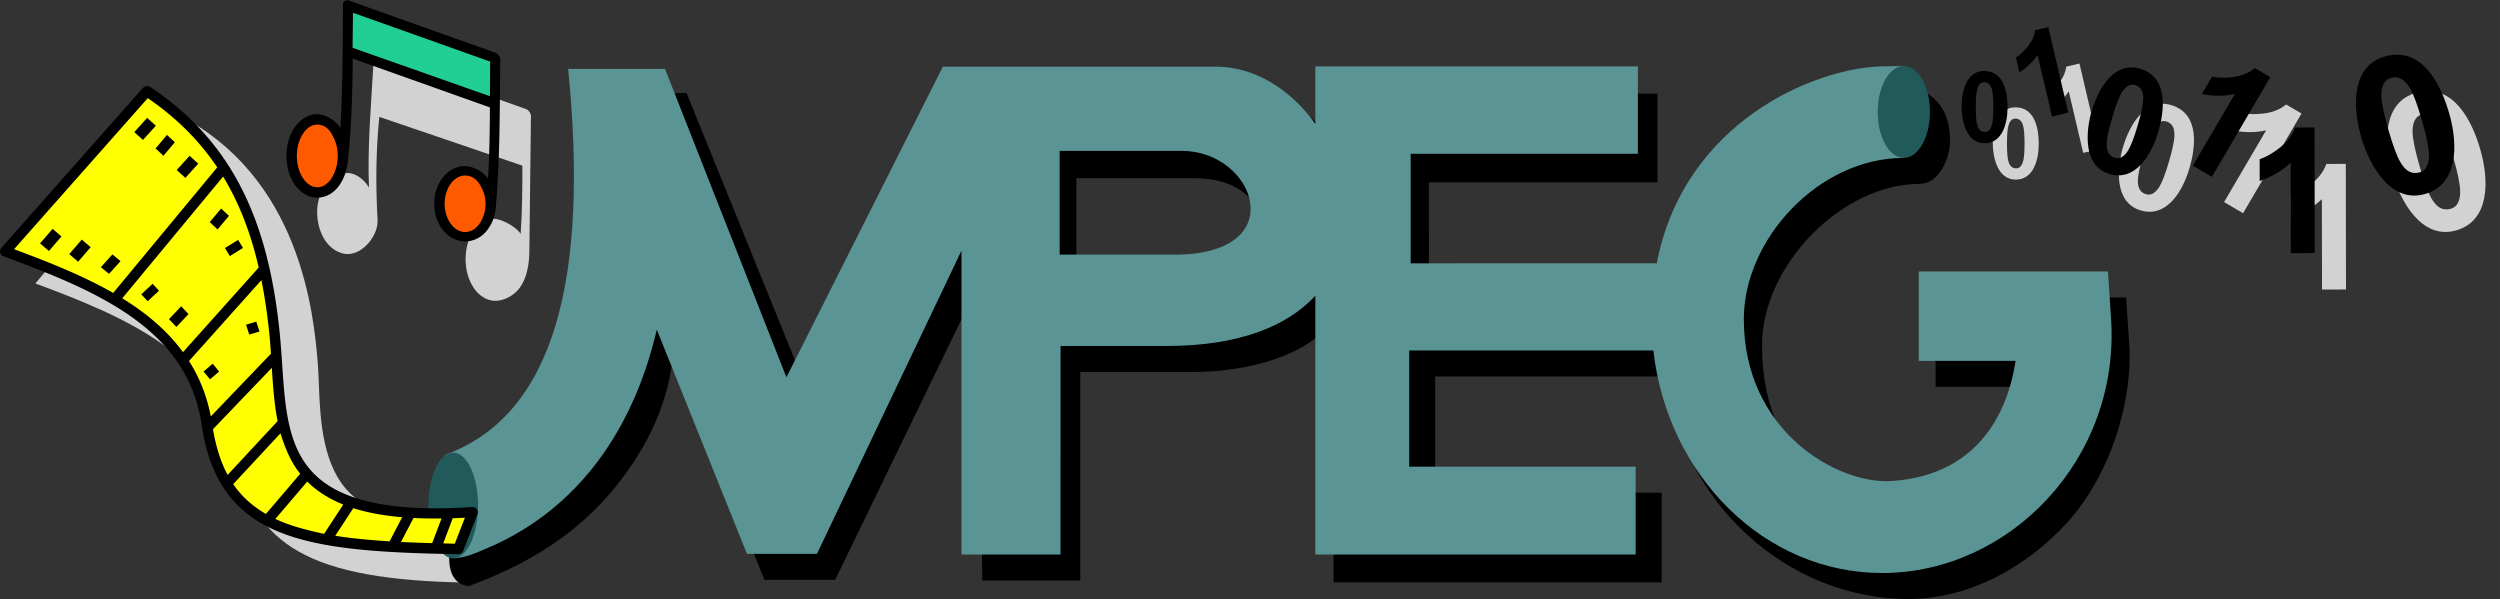 <svg width="961.66" height="230.42" viewBox="0 0 961.657 230.421" xmlns="http://www.w3.org/2000/svg" xmlns:osb="http://www.openswatchbook.org/uri/2009/osb" xmlns:xlink="http://www.w3.org/1999/xlink"><rect x="0" y="0" width="961.657" height="230.421" fill="#333333" stroke="none"/><defs><linearGradient id="a" gradientTransform="matrix(-.57 .255 -.362 -2.186 20318 25504)" osb:paint="solid"><stop offset="0"/></linearGradient></defs><path d="M775.39 41.288c7.63.116 8.826 8.758 8.84 13.91.017 6.466-2.092 13.891-8.84 13.891-7.085 0-8.827-8.716-8.84-13.947-.015-6.458 2.11-13.956 8.84-13.854zm0 4.327c-1.69-.089-2.484 1.432-2.841 2.767-.361 1.35-.539 3.622-.539 6.816s.179 5.387.483 6.593c.456 1.81 1.281 2.885 2.897 2.971 1.698.09 2.481-1.428 2.841-2.767.36-1.337.539-3.603.539-6.797s-.18-5.38-.483-6.574c-.458-1.806-1.286-2.924-2.897-3.009z" fill="#d2d2d2"/><path d="m807.6 57.336-6.28 1.472-5.545-23.67q-2.688 4.024-6.998 6.66l-1.335-5.7q2.27-1.38 4.63-4.29 2.354-2.933 2.725-6.18l5.097-1.193z" fill="#d2d2d2" aria-label="1"/><path d="M177.22 195.46c-58.498 14.447-53.348-35.112-54.948-55.3-1.556-19.631-6.632-72.157-54.099-96.185l-54.566 65.062c35.786 13.284 70.631 28.189 77.601 66.671 6.146 33.931 28.021 47.384 88.172 48.382z" fill="#d2d2d2" fill-rule="evenodd"/><path d="M835.33 40.469c11.062 3.422 9.118 16.517 6.94 24.025-2.731 9.423-8.97 19.336-18.795 16.458-10.317-3.021-9.138-16.456-6.925-24.079 2.731-9.41 9.023-19.423 18.78-16.404zm-1.845 6.301c-2.423-.85-4.228 1.026-5.318 2.818-1.1 1.81-2.328 5.043-3.69 9.695-1.363 4.651-2.037 7.92-2.109 9.806-.107 2.831.635 4.748 2.952 5.562 2.435.856 4.222-1.021 5.317-2.817 1.094-1.794 2.321-5.017 3.683-9.669 1.362-4.65 2.033-7.911 2.1-9.779.103-2.824-.625-4.805-2.935-5.616zM929.55 35.66c14.599-3.971 21.625 11.836 24.481 21.643 3.585 12.308 3.645 27.613-9.21 31.319-13.498 3.892-21.604-11.755-24.501-21.714-3.577-12.294-3.648-27.746 9.23-31.249zm2.377 8.243c-3.268.759-3.946 4.093-3.893 6.833.053 2.768.963 7.194 2.717 13.28s3.3 10.165 4.542 12.294c1.864 3.198 4.025 4.793 7.151 4.069 3.285-.761 3.943-4.084 3.893-6.832-.05-2.745-.953-7.16-2.708-13.245-1.754-6.086-3.298-10.152-4.53-12.26-1.865-3.187-4.055-4.863-7.172-4.14zM862.84 82.014l-7.321-4.291 16.172-27.591q-6.211 1.4-12.71.006l3.894-6.644q3.416.742 8.304.107 4.903-.662 8.2-3.42l5.94 3.482z" fill="#d2d2d2"/><path d="m902.42 111.357-9.224.014-.053-34.76q-5.048 4.734-11.905 7.01l-.013-8.37q3.61-1.188 7.838-4.477 4.23-3.321 5.798-7.722l7.484-.011z" fill="#d2d2d2" aria-label="1"/><path d="M515.96 36.035v21.637c-9.159-12.919-22.927-22.039-38.398-22.039h-104.88l-60.176 119.49-48.419-119.35-35.542.713c7.921 79.619-4.808 132.96-47.283 148.44-10.806 23.985-11.473 39.278-.991 40.529 28.036-10.218 45.942-24.19 58.676-40.967 12.985-17.11 18.448-32.786 20.125-48.842l34.959 87.392h27.224l55.592-114.63 1 114.91h37.705v-80.234h43.098c28.446 0 49.736-10.467 54.31-21.338v102.28h126.22v-34.521h-87.112v-44.703h88.918c5.442 48.26 46.497 85.61 93.033 85.61 22.473 0 43.473-11.096 59.339-27.457 18.725-19.31 27.08-49.245 25.695-70.338l-1.195-18.19h-73.305v34.388h40.756c-3.445 22.75-16.59 44.183-47.74 46.213-20.545 1.338-59.78-10.544-59.78-62.283 0-30.658 30.72-61.988 60.537-62.015 7.863-.007 11.608-10.26 11.739-15.625.157-6.464-1.038-15.04-9.74-19.733-49.885 7.01-86.27 45.333-93.12 76.328v-.424h-97.563V70.153h87.912V36.028zm-101.91 32.5h45.543c35.054 0 33.874 39.412 2.303 39.412H414.05z" fill="url(#a)" fill-rule="evenodd"/><path d="M143.73 23.165c-.923 16.391-2.444 32.881-1.8 49.01-1.697-2.976-5.018-5.594-8.077-5.623-3.494-.034-6.553 1.913-8.613 4.675-2.06 2.763-3.254 6.426-3.254 10.435s1.194 8.153 3.254 11.088 5.303 5.015 8.613 4.97c6.084-.085 11.683-7.423 11.378-13.077-.87-16.086-.466-27.788.672-39.68l55.024 18.753c.031 8.652-.07 17.627-.645 26.217-2.142-3.07-7.568-5.772-10.458-5.802-3.37-.035-5.61 1.507-7.597 4.442-1.987 2.935-3.136 6.829-3.136 11.09s1.15 8.153 3.136 11.088c1.988 2.935 4.938 4.969 8.308 4.969s7.239-2.07 9.35-4.969c3.66-5.026 3.712-11.985 3.744-14.735l.603-51.321c.013-1.136-.844-2.365-1.914-2.746l-56.63-20.15c-1.117-.398-1.914.589-1.958 1.367z" color="#000" fill="#d2d2d2" fill-rule="evenodd" style="font-feature-settings:normal;font-variant-alternates:normal;font-variant-caps:normal;font-variant-ligatures:normal;font-variant-numeric:normal;font-variant-position:normal;isolation:auto;mix-blend-mode:normal;paint-order:normal;shape-padding:0;text-decoration-color:#000;text-decoration-line:none;text-decoration-style:solid;text-indent:0;text-orientation:mixed;text-transform:none;white-space:normal"/><ellipse id="b" cx="122.06" cy="59.977" rx="9.866" ry="14.057" fill="#ff5a00" fill-rule="evenodd" style="paint-order:normal"/><use transform="matrix(1 0 0 .927 56.683 23.435)" width="100%" height="100%" stroke-width="1.039" xlink:href="#b"/><path transform="matrix(.942 .335 -.012 1 0 0)" fill="#21ce94" fill-rule="evenodd" style="paint-order:normal" d="M141.53-45.281h60.107v17.588H141.53z"/><path d="M133.59.06c-.734-.007-1.657.721-1.662 1.419-.107 15.912-.116 33.493-1 47.824-1.763-3.08-5.834-5.352-8.877-5.383-3.494-.036-6.553 2.033-8.613 4.969-2.06 2.935-3.252 6.826-3.252 11.088 0 4.26 1.191 8.154 3.252 11.09 2.06 2.935 5.118 4.968 8.613 4.968 3.494 0 6.632-1.979 8.613-4.968 2.189-3.303 2.834-6.208 3.21-9.768 1.3-12.351 1.744-25.914 1.8-38.762l52.777 18.779c-.054 9.558-.2 19.092-.727 27.408-1.777-2.766-5.859-4.793-8.902-4.805-3.494-.014-6.543 1.866-8.59 4.522-2.046 2.655-3.219 6.168-3.199 10.008.02 3.84 1.229 7.342 3.303 9.976 2.074 2.635 5.142 4.452 8.636 4.434 3.495-.018 6.623-1.82 8.59-4.523 2.173-2.988 2.884-5.6 3.164-8.817 1.638-18.805 1.485-37.658 1.705-56.512.014-1.135-.844-2.363-1.914-2.744L133.888.111a.916.916 0 0 0-.298-.05zm2.19 4.854 52.753 18.771-.06 13.335-52.851-18.632zM122.05 47.92c1.955 0 3.984 1.013 5.34 3.266 2.043 3.391 2.713 6.599 2.485 9.976-.18 2.656-1.08 5.583-2.485 7.606-1.5 2.16-3.385 3.267-5.34 3.267-1.954 0-3.827-1.115-5.337-3.267-1.511-2.153-2.528-5.289-2.528-8.791 0-3.503 1.017-6.639 2.528-8.791 1.51-2.153 3.383-3.266 5.337-3.266zm56.791 19.605c1.955-.01 3.989.891 5.356 2.914 2.058 3.046 2.744 5.932 2.531 8.977-.167 2.394-1.054 5.037-2.45 6.867-1.489 1.954-3.369 2.96-5.323 2.97-1.955.01-3.833-.984-5.354-2.915-1.52-1.932-2.552-4.753-2.568-7.909-.016-3.156.986-5.988 2.486-7.935 1.5-1.947 3.368-2.959 5.322-2.969z" color="#000" fill="url(#a)" fill-rule="evenodd" style="font-feature-settings:normal;font-variant-alternates:normal;font-variant-caps:normal;font-variant-ligatures:normal;font-variant-numeric:normal;font-variant-position:normal;isolation:auto;mix-blend-mode:normal;shape-padding:0;text-decoration-color:#000;text-decoration-line:none;text-decoration-style:solid;text-indent:0;text-orientation:mixed;text-transform:none;white-space:normal"/><path d="M505.96 25.535v22.137c-9.159-12.919-22.927-22.039-38.398-22.039h-104.88l-60.176 119.49-46.709-118.63h-37.252c7.921 79.619-4.808 132.96-47.283 148.44l3.57 39.816c4.98-.444 8.183-2.045 12.323-3.786 31.982-13.448 55.58-41.745 65.49-84.17l34.674 86.251h26.936l55.592-116.63v116.91h38.111V133.09h40.691c28.446 0 46.758-7.869 57.311-19.338v99.572h123.22v-33.812h-87.113V134.81h93.918c5.442 48.26 42.78 85.611 88.033 85.611 48.997 0 91.575-43.902 88.033-97.797l-1.195-18.189H738.07v34.387h37.236c-3.445 22.751-16.59 44.183-47.74 46.213-20.545 1.34-56.78-18.953-56.78-62.283 0-30.658 28.754-62.015 61.537-62.015V25.378l-8.305.157c-25.376.477-76.365 20.95-86.814 76.172v-.424H542.64V59.16h87.4V25.535zm-98.35 32.5h46.984c28.407 0 42.664 39.912-2.697 39.912H407.61z" fill="#5a9494" fill-rule="evenodd"/><path d="M183.87 194.44a9.54 20.329 0 0 1-9.54 20.329 9.54 20.329 0 0 1-9.539-20.329 9.54 20.329 0 0 1 9.54-20.329 9.54 20.329 0 0 1 9.539 20.329z" fill="#215a5a" fill-rule="evenodd"/><path d="M181.81 197.03c-80.657 5.356-72.554-33.308-76.255-69.221-4.309-41.808-17.323-71.718-48.985-92.776L2.004 96.686c35.786 13.284 71.923 27.977 77.601 66.671 6.146 41.885 36.544 46.816 96.695 47.814z" fill="#ff0" fill-rule="evenodd"/><path d="M742.37 43.058a10.042 17.679 0 0 1-10.042 17.679 10.042 17.679 0 0 1-10.042-17.679 10.042 17.679 0 0 1 10.042-17.679 10.042 17.679 0 0 1 10.042 17.679z" fill="#215a5a" fill-rule="evenodd"/><path d="M55.068 33.713.502 95.365a2 2 0 0 0 .803 3.201c17.873 6.635 35.702 13.6 49.623 23.56 13.92 9.958 23.938 22.747 26.693 41.526 3.14 21.4 12.899 33.985 29.309 40.795 16.41 6.81 39.207 8.228 69.332 8.729a2 2 0 0 0 1.898-1.274l5.51-14.14a2 2 0 0 0-1.996-2.723c-20.008 1.328-34.392-.097-44.676-3.414s-16.47-8.435-20.486-14.793c-8.033-12.716-7.097-31.045-8.97-49.223-4.342-42.12-17.689-72.834-49.868-94.236-1.011-.596-1.808-.161-2.605.34zm1.773 4.033c11.186 7.681 19.93 16.492 26.721 26.627l-40.027 48.313c-11.7-6.69-24.915-11.902-38.12-16.834zm28.98 30.172c6.254 10.29 10.67 21.885 13.698 34.988l-29.137 32.555c-4.692-6.41-10.53-11.869-17.129-16.59a107.89 107.89 0 0 0-6.234-4.12zm14.733 39.83c1.284 6.408 2.274 13.152 3.008 20.271.275 2.664.474 5.356.655 8.055l-23.13 24.11c-1.543-8.075-4.452-15.113-8.386-21.315zm4.01 33.742c.434 6.992.92 13.94 2.217 20.502L87.554 182.68c-2.6-4.841-4.45-10.644-5.633-17.584zm3.317 25.193c1.907 6.047 4.003 11.067 7.591 15.553l-13.189 15.47c-5.136-2.97-9.312-6.688-12.574-11.47zm10.289 18.557c3.568 3.527 8.119 6.526 13.865 8.838l-7.38 11.29c-6.81-1.507-13.043-3.06-18.743-5.75zm17.73 10.23c5.29 1.694 11.515 2.87 18.8 3.486l-4.845 9.28c-7.642-.47-14.602-1.148-20.902-2.135zm42.939 3.67-3.897 9.994c-1.533-.027-2.965-.071-4.459-.105l3.67-9.692c1.532-.05 3.086-.112 4.686-.197zm-19.78.11c3.38.174 6.97.237 10.78.189l-3.596 9.488a551.43 551.43 0 0 1-12.006-.445z" color="#000" fill="url(#a)" fill-rule="evenodd" style="font-feature-settings:normal;font-variant-alternates:normal;font-variant-caps:normal;font-variant-ligatures:normal;font-variant-numeric:normal;font-variant-position:normal;isolation:auto;mix-blend-mode:normal;shape-padding:0;text-decoration-color:#000;text-decoration-line:none;text-decoration-style:solid;text-indent:0;text-orientation:mixed;text-transform:none;white-space:normal"/><path transform="rotate(42.143)" fill="url(#a)" fill-rule="evenodd" d="M72.394-4.363h4.5v7.384h-4.5z"/><path transform="matrix(.732 .682 -.643 .766 0 0)" fill="url(#a)" fill-rule="evenodd" d="M82.627-5.82h4.126V.994h-4.126z"/><path transform="rotate(42.143)" fill="url(#a)" fill-rule="evenodd" d="M94.279-4.494h4.5V2.89h-4.5z"/><path transform="rotate(40.787)" fill="url(#a)" fill-rule="evenodd" d="M72.82 53.435h4.5v7.384h-4.5zM84.017 49.224h4.5v7.384h-4.5z"/><path transform="matrix(.772 .636 -.671 .742 0 0)" fill="url(#a)" fill-rule="evenodd" d="M97.792 48.083h4.053v6.605h-4.053z"/><path transform="matrix(.675 .738 -.732 .681 0 0)" fill="url(#a)" fill-rule="evenodd" d="M119.89 30.364h3.621v5.95h-3.621z"/><path transform="matrix(.518 .855 -.851 .525 0 0)" fill="url(#a)" fill-rule="evenodd" d="M126.67-30.53h3.621v5.95h-3.621z"/><path transform="matrix(.732 .682 -.643 .766 0 0)" fill="url(#a)" fill-rule="evenodd" d="M116.82.711h4.126v6.814h-4.126z"/><path transform="matrix(.69 .724 -.687 .727 0 0)" fill="url(#a)" fill-rule="evenodd" d="M131.73 30.881h4.126v6.814h-4.126z"/><path transform="matrix(.635 .772 -.76 .65 0 0)" fill="url(#a)" fill-rule="evenodd" d="M159.59 25.704h3.905v4.6h-3.905z"/><path transform="matrix(.312 .95 -.959 .284 0 0)" fill="url(#a)" fill-rule="evenodd" d="M146.7-55.059h3.995v4.107H146.7z"/><path d="M763.39 27.287c7.63.116 8.826 8.758 8.84 13.91.017 6.466-2.092 13.891-8.84 13.891-7.085 0-8.827-8.716-8.84-13.947-.015-6.458 2.11-13.956 8.84-13.854zm0 4.327c-1.69-.089-2.484 1.432-2.841 2.767-.361 1.35-.539 3.622-.539 6.816s.179 5.387.483 6.593c.456 1.81 1.281 2.885 2.897 2.971 1.698.09 2.481-1.428 2.841-2.767.36-1.337.539-3.603.539-6.797s-.18-5.38-.483-6.574c-.458-1.806-1.286-2.924-2.897-3.009zM823.33 26.469c11.062 3.422 9.118 16.517 6.94 24.025-2.731 9.423-8.97 19.336-18.795 16.458-10.317-3.021-9.138-16.456-6.925-24.079 2.731-9.41 9.023-19.423 18.78-16.404zm-1.845 6.301c-2.423-.85-4.228 1.026-5.318 2.818-1.1 1.81-2.328 5.043-3.69 9.695-1.363 4.651-2.037 7.92-2.109 9.806-.107 2.831.635 4.748 2.952 5.562 2.435.856 4.222-1.021 5.317-2.817 1.094-1.794 2.321-5.017 3.683-9.668 1.362-4.652 2.033-7.912 2.1-9.78.103-2.824-.625-4.805-2.935-5.616zM917.55 21.66c14.599-3.971 21.625 11.836 24.481 21.643 3.585 12.308 3.645 27.613-9.21 31.319-13.498 3.892-21.604-11.755-24.501-21.714-3.577-12.294-3.648-27.746 9.23-31.249zm2.377 8.243c-3.268.759-3.946 4.093-3.893 6.833.053 2.768.963 7.194 2.717 13.28s3.3 10.165 4.542 12.294c1.864 3.198 4.025 4.793 7.151 4.069 3.285-.761 3.943-4.084 3.893-6.832-.05-2.745-.953-7.16-2.708-13.245-1.754-6.085-3.298-10.152-4.53-12.26-1.865-3.187-4.055-4.863-7.172-4.14zM795.6 43.344l-6.28 1.471-5.545-23.67q-2.688 4.024-6.999 6.66l-1.335-5.7q2.27-1.38 4.63-4.29 2.355-2.933 2.726-6.18l5.097-1.193zM850.84 68.014l-7.321-4.291 16.172-27.591q-6.211 1.4-12.71.006l3.894-6.644q3.416.742 8.304.107 4.903-.662 8.2-3.42l5.94 3.482zM890.4 97.352l-9.223.014-.053-34.759q-5.048 4.734-11.904 7.01l-.013-8.37q3.609-1.187 7.838-4.476 4.229-3.322 5.797-7.722l7.484-.012z" fill="url(#a)"/></svg>